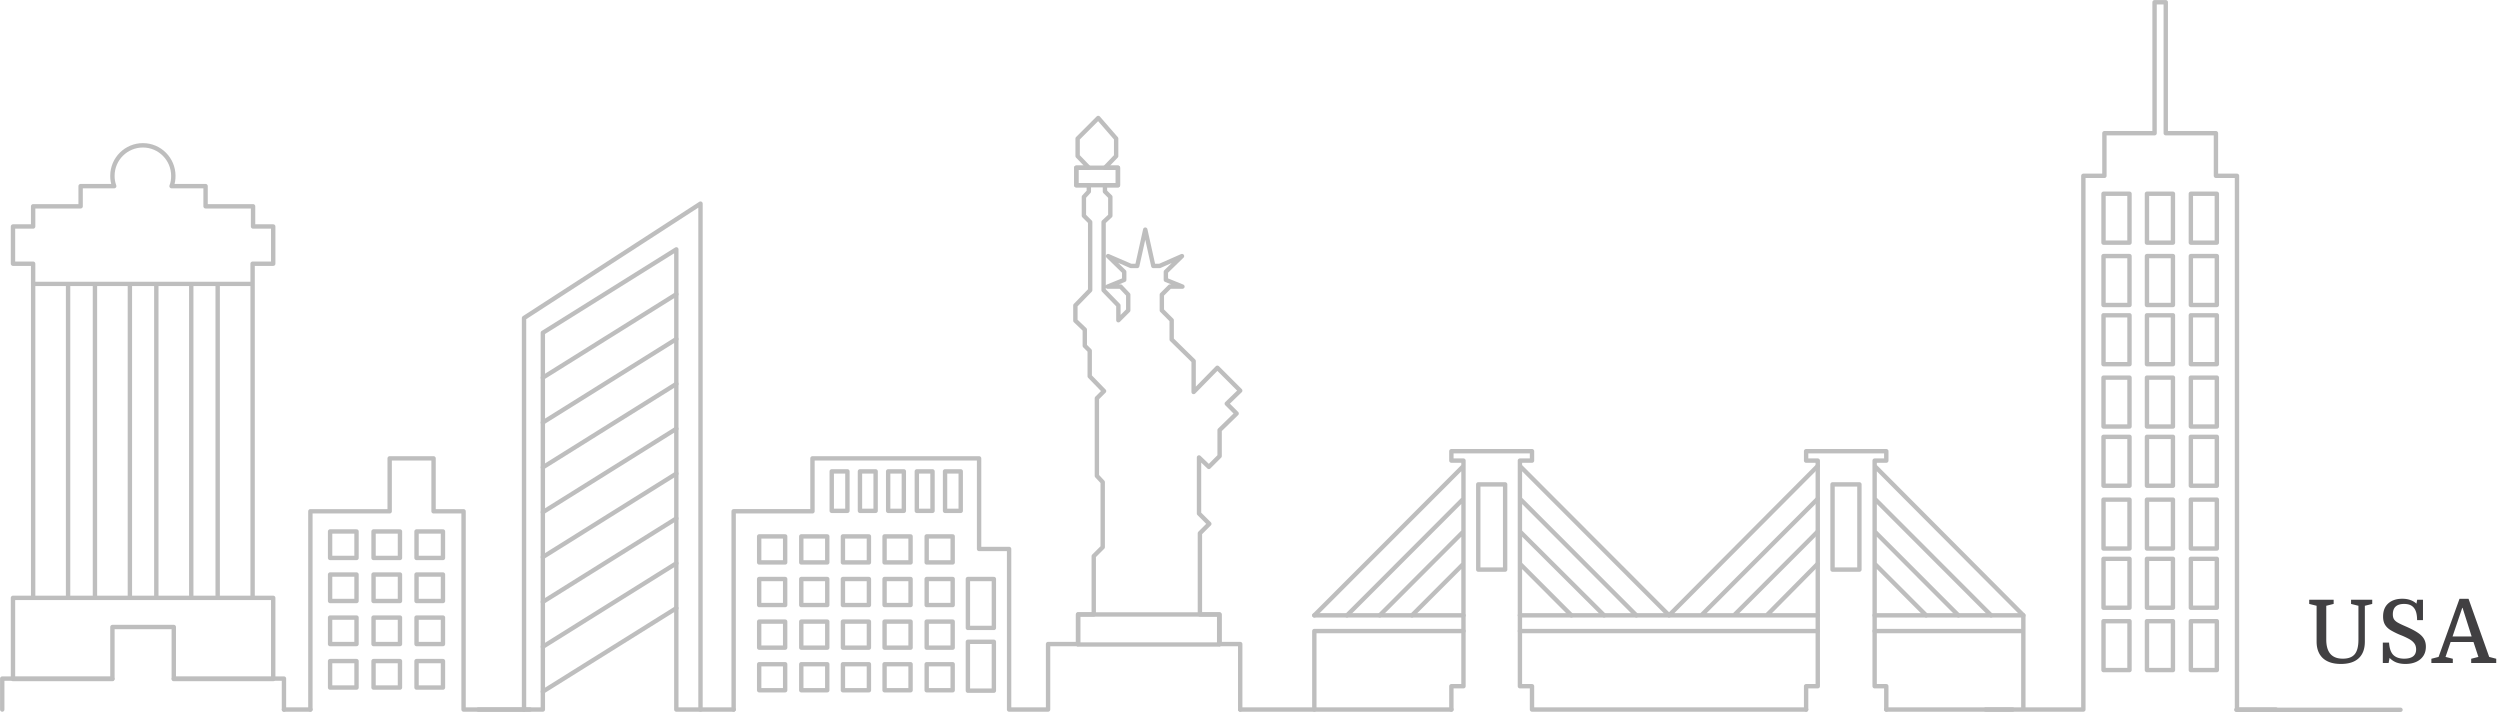 <svg xmlns="http://www.w3.org/2000/svg" fill="none" viewBox="0 0 569 163"><path stroke="#BEBEBE" stroke-linecap="round" stroke-linejoin="round" stroke-miterlimit="10" d="M238.54 161.49v-14.904h6.83v-6.737h3.568v-13.271l2.039-2.041v-14.802l-1.326-1.429v-17.66l1.632-1.633-3.263-3.368v-5.819l-1.121-1.123v-3.675l-2.141-2.041v-3.47l3.364-3.472V50.53l-1.427-1.429v-4.287l1.122-1.225v-1.43h-2.855v-3.98h2.855l-2.549-2.654v-3.981l4.689-4.696 4.078 4.696v3.98l-2.549 2.655h2.957v3.98h-2.957v1.43l1.224 1.225V49.1l-1.529 1.43v15.515l3.364 3.471v3.369l2.242-2.246v-3.573l-1.733-1.837h-2.956l3.772-1.531V61.86l-3.67-3.573 5.199 2.246h1.427l1.835-8.268 1.835 8.268h1.427l5.097-2.246-3.67 3.573v1.838l3.772 1.53h-2.854l-1.835 1.838v3.573l2.242 2.246v4.39l4.995 4.899v7.043l5.403-5.512 5.199 5.206-3.058 2.96 2.243 2.246-3.874 3.777v5.921l-2.447 2.45-2.242-2.144v12.76l2.344 2.348-2.14 2.143v18.477h4.485v6.737h4.689v14.904M229.67 161.49h8.869M229.671 161.49v-36.545h-6.83v-20.62h-37.922v12.045h-17.941v45.12"/><path stroke="#BEBEBE" stroke-linecap="round" stroke-linejoin="round" stroke-miterlimit="10" d="M108.872 161.49h14.679V75.743l30.378-18.987V161.49h13.049"/><path stroke="#BEBEBE" stroke-linecap="round" stroke-linejoin="round" stroke-miterlimit="10" d="M70.644 161.49v-45.119h18.044v-12.046h9.99v12.046h6.83v45.119h15.087M62.183 51.55h-4.587v-4.593H46.79v-4.594h-7.747c.306-.715.407-1.531.407-2.348 0-3.777-3.058-6.941-6.931-6.941-3.772 0-6.932 3.062-6.932 6.941 0 .817.102 1.531.407 2.348H18.35v4.593H7.543v4.594H2.956v8.473h4.587v4.593h49.95v-4.593h4.69V51.55zM15.495 64.616H7.544v71.456h7.951V64.616zM29.563 64.616H21.61v71.456h7.952V64.616zM43.529 64.616h-7.952v71.456h7.952V64.616zM57.494 64.616h-7.951v71.456h7.951V64.616zM39.553 154.548h22.63v-18.476H2.956v18.476h22.63"/><path stroke="#BEBEBE" stroke-linecap="round" stroke-linejoin="round" stroke-miterlimit="10" d="M25.586 154.446H.509v7.044M64.63 161.49v-7.044H39.553M25.587 154.446v-11.739h13.966v11.739M277.481 139.849H245.37v6.839h32.111v-6.839zM429.318 161.49h28.747M348.684 161.49h62.387M348.684 161.49v-5.308h-2.752v-51.346h2.752v-2.144h-18.349v2.144h2.752v51.346h-2.752v5.308M345.932 106.061l33.946 33.992M345.932 113.512l26.504 26.541M345.932 120.964l19.164 19.089M345.932 128.314l11.723 11.739M333.088 106.061l-33.946 33.992M333.087 113.512l-26.504 26.541M333.087 120.964l-19.063 19.089M333.087 128.314l-11.723 11.739"/><path stroke="#BEBEBE" stroke-linecap="round" stroke-linejoin="round" stroke-miterlimit="10" d="M333.088 143.626h-33.946v17.864h31.193M333.088 140.053h-33.946M429.319 161.49v-5.308h-2.651v-51.346h2.651v-2.144h-18.248v2.144h2.651v51.346h-2.651v5.308M426.668 106.061l33.844 33.992M426.668 113.512l26.504 26.541M426.668 120.964l19.063 19.089M426.668 128.314l11.723 11.739"/><path stroke="#BEBEBE" stroke-linecap="round" stroke-linejoin="round" stroke-miterlimit="10" d="M426.668 140.053h33.844v3.573h-33.844M413.722 106.061l-33.844 33.992M413.722 113.512l-26.504 26.541M413.722 120.964l-19.063 19.089M413.722 128.314l-11.621 11.739M413.722 140.053h-67.79M345.932 143.626h67.79M342.568 110.246h-6.117v19.395h6.117v-19.395zM423.202 110.246h-6.116v19.395h6.116v-19.395zM474.172 161.49h-22.223M460.512 161.49v-20.314M299.142 161.49h-16.87M518.006 161.49h-8.869M64.63 161.49h6.014M254.442 38.178h-9.48v3.98h9.48v-3.98zM192.871 107.285h-3.568v8.983h3.568v-8.983zM199.292 107.285h-3.567v8.983h3.567v-8.983zM205.714 107.285h-3.568v8.983h3.568v-8.983zM212.239 107.285h-3.568v8.983h3.568v-8.983zM218.661 107.285h-3.568v8.983h3.568v-8.983zM178.701 122.087h-5.913v5.921h5.913v-5.921zM188.283 122.087h-5.913v5.921h5.913v-5.921zM197.763 122.087h-5.912v5.921h5.912v-5.921zM207.244 122.087h-5.913v5.921h5.913v-5.921zM216.827 122.087h-5.913v5.921h5.913v-5.921zM178.701 131.784h-5.913v5.921h5.913v-5.921zM188.283 131.784h-5.913v5.921h5.913v-5.921zM197.763 131.784h-5.912v5.921h5.912v-5.921zM207.244 131.784h-5.913v5.921h5.913v-5.921zM216.827 131.784h-5.913v5.921h5.913v-5.921zM226.204 131.784h-5.912v11.127h5.912v-11.127zM226.204 146.076h-5.912v11.126h5.912v-11.126zM178.701 141.482h-5.913v5.921h5.913v-5.921zM188.283 141.482h-5.913v5.921h5.913v-5.921zM197.763 141.482h-5.912v5.921h5.912v-5.921zM207.244 141.482h-5.913v5.921h5.913v-5.921zM216.827 141.482h-5.913v5.921h5.913v-5.921zM178.701 151.18h-5.913v5.92h5.913v-5.92zM188.283 151.18h-5.913v5.92h5.913v-5.92zM197.763 151.18h-5.912v5.92h5.912v-5.92zM207.244 151.18h-5.913v5.92h5.913v-5.92zM216.827 151.18h-5.913v5.92h5.913v-5.92zM509.137 161.49V40.015h-4.791v-9.697h-11.417V.51h-2.549v29.808h-11.417v9.697h-4.791V161.49"/><path stroke="#BEBEBE" stroke-linecap="round" stroke-linejoin="round" stroke-miterlimit="10" d="M484.672 44.098h-5.912v11.127h5.912V44.098zM484.672 58.287h-5.912v11.127h5.912V58.287zM494.56 44.098h-5.913v11.127h5.913V44.098zM494.56 58.287h-5.913v11.127h5.913V58.287zM504.55 44.098h-5.912v11.127h5.912V44.098zM504.55 58.287h-5.912v11.127h5.912V58.287zM484.672 71.762h-5.912v11.126h5.912V71.762zM484.672 85.95h-5.912v11.127h5.912V85.951zM494.56 71.762h-5.913v11.126h5.913V71.762zM494.56 85.95h-5.913v11.127h5.913V85.951zM504.55 71.762h-5.912v11.126h5.912V71.762zM504.55 85.95h-5.912v11.127h5.912V85.951zM484.672 99.425h-5.912v11.127h5.912V99.425zM484.672 113.716h-5.912v11.127h5.912v-11.127zM494.56 99.425h-5.913v11.127h5.913V99.425zM494.56 113.716h-5.913v11.127h5.913v-11.127zM504.55 99.425h-5.912v11.127h5.912V99.425zM504.55 113.716h-5.912v11.127h5.912v-11.127zM484.672 127.191h-5.912v11.127h5.912v-11.127zM484.672 141.38h-5.912v11.127h5.912V141.38zM494.56 127.191h-5.913v11.127h5.913v-11.127zM494.56 141.38h-5.913v11.127h5.913V141.38zM504.55 127.191h-5.912v11.127h5.912v-11.127zM504.55 141.38h-5.912v11.127h5.912V141.38zM159.434 161.49V46.344l-40.164 26.03v89.116M123.551 85.95l30.378-18.986M123.551 96.159l30.378-18.987M123.551 106.367l30.378-18.987M123.551 116.575l30.378-18.987M123.551 126.783l30.378-18.987M123.551 136.991l30.378-18.987M123.551 147.198l30.378-18.986M123.551 157.406l30.378-18.986M81.144 120.964H75.13v6.023h6.014v-6.023zM91.032 120.964h-6.014v6.023h6.014v-6.023zM100.818 120.964h-6.014v6.023h6.014v-6.023zM81.144 130.764H75.13v6.022h6.014v-6.022zM91.032 130.764h-6.014v6.022h6.014v-6.022zM100.818 130.764h-6.014v6.022h6.014v-6.022zM81.144 140.563H75.13v6.023h6.014v-6.023zM91.032 140.563h-6.014v6.023h6.014v-6.023zM100.818 140.563h-6.014v6.023h6.014v-6.023zM81.144 150.465H75.13v6.023h6.014v-6.023zM91.032 150.465h-6.014v6.023h6.014v-6.023zM100.818 150.465h-6.014v6.023h6.014v-6.023z"/><path fill="#414042" d="M536.78 145.614v-7.74l-1.68-.42v-.96h4.82v.96l-1.68.42v8.16c0 1.653-.467 2.913-1.4 3.78-.92.867-2.273 1.3-4.06 1.3-1.773 0-3.14-.44-4.1-1.32-.947-.893-1.42-2.153-1.42-3.78v-8.14l-1.68-.42v-.96h5.56v.96l-1.68.42v7.7c0 2.893 1.253 4.34 3.76 4.34 1.253 0 2.16-.34 2.72-1.02.56-.68.84-1.773.84-3.28zM547.489 151.114c-.774 0-1.467-.113-2.08-.34a4.253 4.253 0 0 1-1.54-1.04l-.22 1.16h-1.32v-4.64h1.42c.08 1.293.4 2.227.96 2.8.573.573 1.393.86 2.46.86.893 0 1.573-.173 2.04-.52.466-.36.7-.887.7-1.58 0-.573-.147-1.047-.44-1.42-.28-.373-.694-.707-1.24-1a16.772 16.772 0 0 0-1.92-.88 17.448 17.448 0 0 1-2.12-1.04c-.587-.347-1.034-.767-1.34-1.26-.307-.493-.46-1.127-.46-1.9 0-1.28.393-2.273 1.18-2.98.8-.707 1.866-1.06 3.2-1.06 1.32 0 2.393.373 3.22 1.12l.16-.9h1.32v4.64h-1.34c0-1.267-.24-2.193-.72-2.78-.467-.6-1.207-.9-2.22-.9-1.72 0-2.58.793-2.58 2.38 0 .453.086.82.26 1.1.173.28.466.54.88.78.426.24 1.026.527 1.8.86 1.106.48 1.993.94 2.66 1.38.68.44 1.166.913 1.46 1.42.306.507.46 1.107.46 1.8 0 .84-.2 1.553-.6 2.14-.4.587-.947 1.033-1.64 1.34-.694.307-1.494.46-2.4.46zM564.083 149.514l-1.12-3.4h-5.2l-1.16 3.4 1.66.42v.96h-4.88v-.96l1.64-.42 4.76-13.22h2.06l4.7 13.22 1.6.42v.96h-5.7v-.96l1.64-.42zm-3.68-11.16-2.2 6.5h4.34l-2.06-6.5h-.08z"/><path stroke="#BEBEBE" stroke-linecap="round" d="M508.994 161.547h37.356"/></svg>